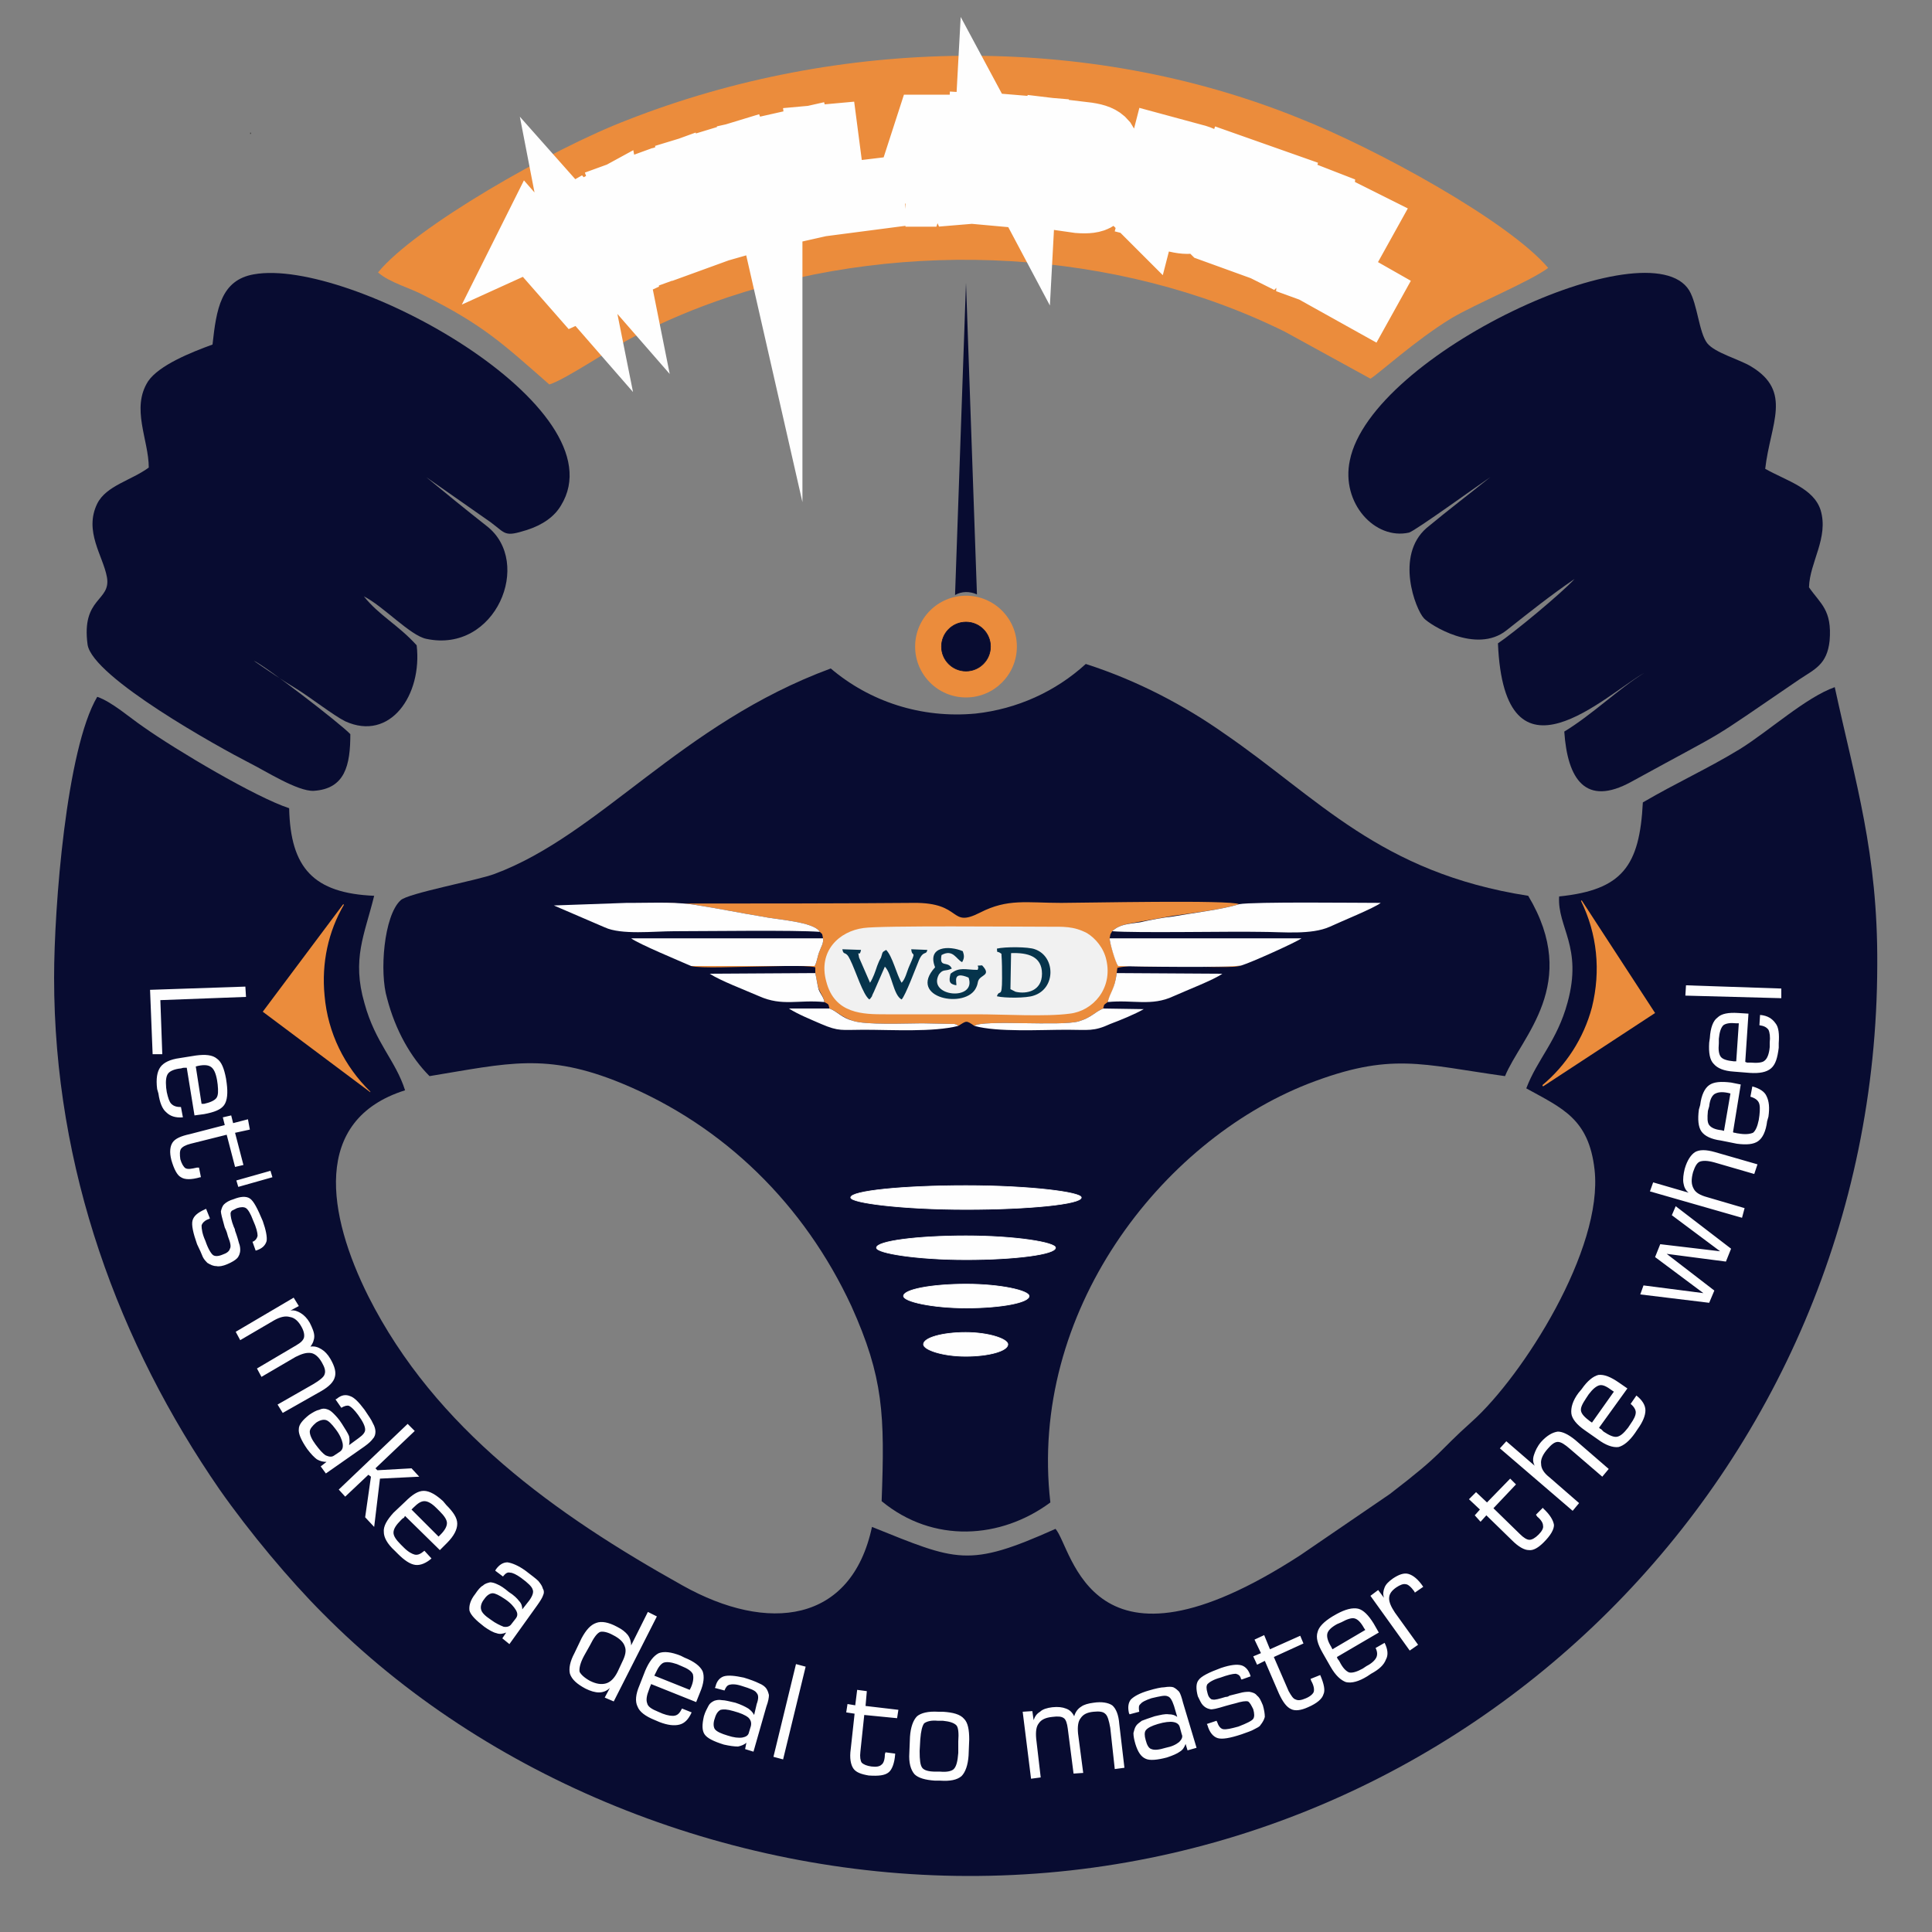 <?xml version="1.0" encoding="UTF-8"?>
<!-- Creator: CorelDRAW -->
<svg xmlns="http://www.w3.org/2000/svg" xmlns:xlink="http://www.w3.org/1999/xlink" xmlns:xodm="http://www.corel.com/coreldraw/odm/2003" xml:space="preserve" width="30px" height="30px" version="1.1" style="shape-rendering:geometricPrecision; text-rendering:geometricPrecision; image-rendering:optimizeQuality; fill-rule:evenodd; clip-rule:evenodd" viewBox="0 0 30 30">
 <rect x="0" y="0" width="30" height="30" fill="#808080" stroke="none"/>
 <defs>
  <style type="text/css">
   <![CDATA[
    .str2 {stroke:#FEFEFE;stroke-width:0.01;stroke-miterlimit:22.926}
    .str0 {stroke:#2B2A29;stroke-width:0.01;stroke-miterlimit:22.926}
    .str3 {stroke:#080C31;stroke-width:0.01;stroke-miterlimit:22.926}
    .str1 {stroke:#FEFEFE;stroke-miterlimit:22.926}
    .fil0 {fill:none}
    .fil5 {fill:none;fill-rule:nonzero}
    .fil6 {fill:#FEFEFE}
    .fil8 {fill:#06344C}
    .fil1 {fill:#080C31}
    .fil2 {fill:#080C31}
    .fil3 {fill:#EB8C3C}
    .fil7 {fill:#F1F1F1}
    .fil4 {fill:#FEFEFE;fill-rule:nonzero}
   ]]>
  </style>
 </defs>
 <g id="Layer_x0020_1">
  <g id="_2855898018944">
   <rect class="fil0" width="30" height="30"></rect>
   <path class="fil0 str0" d="M3.92 5.79l0 -0.04m-0.03 -3.67l0 -0.02"></path>
   <path class="fil1" d="M25.51 12.46c-0.05,0.99 -0.32,1.36 -1.3,1.46 -0.03,0.48 0.37,0.78 0.13,1.65 -0.16,0.59 -0.47,0.88 -0.64,1.33 0.56,0.31 0.97,0.47 1.06,1.26 0.14,1.24 -1.12,3.21 -1.9,3.91 -0.57,0.51 -0.42,0.47 -1.28,1.13l-1.39 0.95c-3.27,2.12 -3.53,-0.1 -3.8,-0.41 -1.36,0.61 -1.53,0.5 -2.85,-0.03 -0.32,1.5 -1.62,1.65 -2.94,0.91 -1.97,-1.1 -3.84,-2.43 -4.88,-4.49 -0.63,-1.26 -0.89,-2.74 0.57,-3.2 -0.15,-0.47 -0.46,-0.73 -0.63,-1.35 -0.2,-0.69 0,-1.06 0.15,-1.67 -0.94,-0.04 -1.3,-0.43 -1.32,-1.36 -0.52,-0.17 -1.75,-0.9 -2.26,-1.26 -0.22,-0.15 -0.49,-0.39 -0.72,-0.47 -0.48,0.81 -0.67,3.27 -0.67,4.36 0,2.98 1.01,5.69 2.57,7.95 0.47,0.67 1.09,1.41 1.6,1.92 2.54,2.57 6.28,4.07 10,4.08 7.75,0.03 14.13,-6.28 14.14,-14.15 0.01,-1.74 -0.34,-2.83 -0.66,-4.31 -0.45,0.16 -1.02,0.68 -1.47,0.96 -0.49,0.3 -0.98,0.52 -1.51,0.83z"></path>
   <path class="fil2" d="M6.67 16.71c1.22,-0.2 1.81,-0.37 2.98,0.11 1.6,0.66 2.84,1.89 3.57,3.46 0.5,1.11 0.52,1.69 0.47,3.03 0.8,0.66 1.85,0.59 2.62,0.02 -0.34,-2.95 1.71,-5.6 4,-6.5 1.29,-0.5 1.76,-0.3 3.06,-0.12 0.25,-0.61 1.18,-1.43 0.36,-2.8 -2.31,-0.36 -3.26,-1.52 -4.72,-2.52 -0.61,-0.43 -1.34,-0.82 -2.15,-1.08 -0.47,0.43 -1.07,0.7 -1.71,0.77 -0.85,0.08 -1.65,-0.19 -2.25,-0.7 -2.33,0.86 -3.58,2.58 -5.22,3.19 -0.26,0.1 -1.35,0.3 -1.46,0.41 -0.26,0.24 -0.33,1.12 -0.21,1.52 0.13,0.5 0.37,0.92 0.66,1.21z"></path>
   <path class="fil3" d="M5.87 4.23c0.18,0.16 0.5,0.24 0.72,0.36 0.92,0.46 1.22,0.75 1.94,1.38 0.26,-0.08 0.97,-0.57 1.33,-0.75 0.48,-0.24 0.92,-0.43 1.46,-0.61 2.75,-0.91 6.02,-0.75 8.63,0.54l1.33 0.73c0.11,-0.06 0.7,-0.6 1.26,-0.94 0.39,-0.23 1.22,-0.57 1.5,-0.78 -0.61,-0.72 -2.66,-1.85 -3.88,-2.33 -3.29,-1.33 -7.14,-1.25 -10.41,0.03 -1.18,0.45 -3.31,1.67 -3.88,2.37z"></path>
   <path class="fil1" d="M3.3 5.35c-0.33,0.12 -0.83,0.32 -1,0.57 -0.27,0.42 0.01,0.91 0.01,1.34 -0.27,0.2 -0.66,0.28 -0.8,0.56 -0.21,0.43 0.09,0.81 0.15,1.14 0.07,0.38 -0.4,0.31 -0.3,1.05 0.08,0.51 2.05,1.6 2.52,1.84 0.24,0.12 0.74,0.44 0.99,0.43 0.49,-0.03 0.57,-0.4 0.57,-0.88 -0.16,-0.17 -1.36,-1.09 -1.5,-1.14 0.23,0.16 0.44,0.3 0.67,0.44 0.21,0.13 0.57,0.41 0.75,0.5 0.7,0.32 1.2,-0.41 1.11,-1.18 -0.29,-0.32 -0.58,-0.46 -0.82,-0.76 0.3,0.15 0.72,0.61 0.97,0.66 1.08,0.23 1.66,-1.19 0.94,-1.75 -0.33,-0.26 -0.65,-0.52 -0.94,-0.76l1 0.7c0.24,0.18 0.21,0.23 0.56,0.12 0.25,-0.08 0.43,-0.21 0.53,-0.38 0.94,-1.52 -3.28,-3.86 -4.77,-3.59 -0.51,0.09 -0.58,0.54 -0.64,1.09z"></path>
   <path class="fil1" d="M23.14 7.41c-0.31,0.25 -0.64,0.5 -0.99,0.79 -0.49,0.43 -0.17,1.26 -0.04,1.4 0.09,0.1 0.81,0.56 1.28,0.19 0.38,-0.3 0.68,-0.54 1.06,-0.8 -0.2,0.22 -0.95,0.84 -1.19,1 0.1,2.35 1.68,0.79 2.27,0.46 -0.39,0.24 -0.81,0.65 -1.24,0.91 0.05,0.74 0.33,1.17 1.04,0.78 1.64,-0.9 1.07,-0.54 2.61,-1.59 0.24,-0.16 0.43,-0.23 0.47,-0.6 0.04,-0.48 -0.14,-0.57 -0.32,-0.83 0.01,-0.39 0.31,-0.77 0.18,-1.2 -0.11,-0.34 -0.52,-0.45 -0.86,-0.64 0.08,-0.7 0.43,-1.2 -0.22,-1.59 -0.18,-0.11 -0.56,-0.21 -0.68,-0.36 -0.13,-0.17 -0.15,-0.6 -0.28,-0.82 -0.62,-1.01 -4.94,0.99 -5.27,2.64 -0.14,0.66 0.39,1.24 0.92,1.12 0.1,-0.03 1.11,-0.76 1.26,-0.86z"></path>
   <path class="fil4" d="M8.25 3.69l0.11 -0.05 0.61 0.7 -0.18 -0.9 0.14 -0.08 0.61 0.7 -0.18 -0.9 0.11 -0.06 0.2 1.06 -0.13 0.06 -0.63 -0.71 0.18 0.93 -0.13 0.06 -0.71 -0.81zm1.82 0.27l-0.35 -0.98 0.11 -0.04 0.15 0.42 0.56 -0.2 -0.15 -0.42 0.11 -0.04 0.35 0.98 -0.11 0.04 -0.16 -0.45 -0.56 0.2 0.16 0.45 -0.11 0.04zm1.01 -0.37l-0.29 -0.99 0.69 -0.21 0.04 0.11 -0.59 0.17 0.09 0.32 0.57 -0.16 0.03 0.1 -0.57 0.17 0.11 0.35 0.59 -0.17 0.03 0.11 -0.7 0.2zm0.88 -0.24l-0.23 -1.01 0.71 -0.16 0.03 0.11 -0.6 0.13 0.07 0.33 0.58 -0.13 0.02 0.1 -0.58 0.13 0.08 0.37 0.6 -0.14 0.03 0.11 -0.71 0.16zm0.89 -0.19l-0.13 -1.03 0.11 -0.01 0.12 0.92 0.58 -0.07 0.01 0.1 -0.69 0.09zm1.45 -0.51l0.45 -0.02 -0.23 -0.55 -0.04 0 -0.18 0.57zm-0.24 0.37l0.34 -1.05 0.19 0 0.43 1.01 -0.12 0.01 -0.11 -0.26 -0.52 0.02 -0.09 0.27 -0.12 0zm1.1 -0.04l0.06 -1.03 0.17 0.01 0.51 0.96 0.05 -0.93 0.12 0.01 -0.06 1.03 -0.18 -0.01 -0.51 -0.95 -0.05 0.92 -0.11 -0.01zm1.1 0.07l0.13 -1.02 0.5 0.06c0.13,0.02 0.21,0.05 0.26,0.11 0.04,0.06 0.06,0.15 0.04,0.28l-0.04 0.34c-0.02,0.13 -0.06,0.21 -0.12,0.26 -0.05,0.04 -0.15,0.05 -0.28,0.04l-0.49 -0.07zm0.12 -0.08l0.37 0.04c0.1,0.02 0.17,0.01 0.2,-0.02 0.04,-0.03 0.07,-0.09 0.08,-0.19l0.04 -0.33c0.02,-0.1 0.01,-0.17 -0.02,-0.2 -0.03,-0.04 -0.09,-0.07 -0.19,-0.08l-0.37 -0.05 -0.11 0.83zm1.41 0.33l0.26 -1.01 0.48 0.13c0.13,0.03 0.21,0.08 0.25,0.14 0.03,0.07 0.04,0.16 0.01,0.28l-0.09 0.33c-0.03,0.13 -0.08,0.21 -0.14,0.25 -0.07,0.03 -0.16,0.03 -0.29,0l-0.48 -0.12zm0.13 -0.07l0.36 0.09c0.1,0.02 0.17,0.02 0.21,0 0.04,-0.02 0.07,-0.08 0.09,-0.18l0.09 -0.32c0.02,-0.1 0.02,-0.17 0,-0.21 -0.03,-0.04 -0.09,-0.07 -0.18,-0.1l-0.36 -0.09 -0.21 0.81zm0.9 0.34l0.35 -0.97 0.68 0.24 -0.03 0.1 -0.58 -0.2 -0.11 0.32 0.56 0.2 -0.04 0.1 -0.56 -0.2 -0.13 0.35 0.58 0.2 -0.03 0.11 -0.69 -0.25zm1.14 0.03l0.41 0.18 0.03 -0.59 -0.03 -0.01 -0.41 0.42zm-0.38 0.24l0.76 -0.79 0.18 0.07 -0.07 1.1 -0.11 -0.04 0.02 -0.29 -0.48 -0.21 -0.2 0.21 -0.1 -0.05zm0.99 0.46l0.5 -0.9 0.1 0.05 -0.45 0.81 0.51 0.29 -0.05 0.09 -0.61 -0.34z"></path>
   <path id="_1" class="fil5 str1" d="M8.25 3.69l0.11 -0.05 0.61 0.7 -0.18 -0.9 0.14 -0.08 0.61 0.7 -0.18 -0.9 0.11 -0.06 0.2 1.06 -0.13 0.06 -0.63 -0.71 0.18 0.93 -0.13 0.06 -0.71 -0.81zm1.82 0.27l-0.35 -0.98 0.11 -0.04 0.15 0.42 0.56 -0.2 -0.15 -0.42 0.11 -0.04 0.35 0.98 -0.11 0.04 -0.16 -0.45 -0.56 0.2 0.16 0.45 -0.11 0.04zm1.01 -0.37l-0.29 -0.99 0.69 -0.21 0.04 0.11 -0.59 0.17 0.09 0.32 0.57 -0.16 0.03 0.1 -0.57 0.17 0.11 0.35 0.59 -0.17 0.03 0.11 -0.7 0.2zm0.88 -0.24l-0.23 -1.01 0.71 -0.16 0.03 0.11 -0.6 0.13 0.07 0.33 0.58 -0.13 0.02 0.1 -0.58 0.13 0.08 0.37 0.6 -0.14 0.03 0.11 -0.71 0.16zm0.89 -0.19l-0.13 -1.03 0.11 -0.01 0.12 0.92 0.58 -0.07 0.01 0.1 -0.69 0.09zm1.45 -0.51l0.45 -0.02 -0.23 -0.55 -0.04 0 -0.18 0.57zm-0.24 0.37l0.34 -1.05 0.19 0 0.43 1.01 -0.12 0.01 -0.11 -0.26 -0.52 0.02 -0.09 0.27 -0.12 0zm1.1 -0.04l0.06 -1.03 0.17 0.01 0.51 0.96 0.05 -0.93 0.12 0.01 -0.06 1.03 -0.18 -0.01 -0.51 -0.95 -0.05 0.92 -0.11 -0.01zm1.1 0.07l0.13 -1.02 0.5 0.06c0.13,0.02 0.21,0.05 0.26,0.11 0.04,0.06 0.06,0.15 0.04,0.28l-0.04 0.34c-0.02,0.13 -0.06,0.21 -0.12,0.26 -0.05,0.04 -0.15,0.05 -0.28,0.04l-0.49 -0.07zm0.12 -0.08l0.37 0.04c0.1,0.02 0.17,0.01 0.2,-0.02 0.04,-0.03 0.07,-0.09 0.08,-0.19l0.04 -0.33c0.02,-0.1 0.01,-0.17 -0.02,-0.2 -0.03,-0.04 -0.09,-0.07 -0.19,-0.08l-0.37 -0.05 -0.11 0.83zm1.41 0.33l0.26 -1.01 0.48 0.13c0.13,0.03 0.21,0.08 0.25,0.14 0.03,0.07 0.04,0.16 0.01,0.28l-0.09 0.33c-0.03,0.13 -0.08,0.21 -0.14,0.25 -0.07,0.03 -0.16,0.03 -0.29,0l-0.48 -0.12zm0.13 -0.07l0.36 0.09c0.1,0.02 0.17,0.02 0.21,0 0.04,-0.02 0.07,-0.08 0.09,-0.18l0.09 -0.32c0.02,-0.1 0.02,-0.17 0,-0.21 -0.03,-0.04 -0.09,-0.07 -0.18,-0.1l-0.36 -0.09 -0.21 0.81zm0.9 0.34l0.35 -0.97 0.68 0.24 -0.03 0.1 -0.58 -0.2 -0.11 0.32 0.56 0.2 -0.04 0.1 -0.56 -0.2 -0.13 0.35 0.58 0.2 -0.03 0.11 -0.69 -0.25zm1.14 0.03l0.41 0.18 0.03 -0.59 -0.03 -0.01 -0.41 0.42zm-0.38 0.24l0.76 -0.79 0.18 0.07 -0.07 1.1 -0.11 -0.04 0.02 -0.29 -0.48 -0.21 -0.2 0.21 -0.1 -0.05zm0.99 0.46l0.5 -0.9 0.1 0.05 -0.45 0.81 0.51 0.29 -0.05 0.09 -0.61 -0.34z"></path>
   <path class="fil3" d="M5.75 16.95l0 0.01 -1.67 -1.25 1.25 -1.67 0.01 0.01c-0.24,0.41 -0.35,0.9 -0.3,1.41 0.05,0.58 0.31,1.1 0.71,1.49z"></path>
   <path class="fil3" d="M24.55 13.99l0.01 -0.01 1.14 1.75 -1.74 1.14 -0.01 -0.02c0.36,-0.3 0.64,-0.72 0.77,-1.21 0.14,-0.57 0.08,-1.14 -0.17,-1.65z"></path>
   <rect class="fil6 str2" x="13.21" y="18.41" width="3.58" height="0.37" rx="2.08" ry="0.9"></rect>
   <rect class="fil6 str2" x="13.61" y="19.19" width="2.78" height="0.37" rx="1.61" ry="0.9"></rect>
   <rect class="fil6 str2" x="14.03" y="19.94" width="1.95" height="0.37" rx="1.13" ry="0.9"></rect>
   <rect class="fil6 str2" x="14.34" y="20.69" width="1.31" height="0.37" rx="0.76" ry="0.9"></rect>
   <path class="fil4" d="M2.33 15.37l1.48 -0.05 0.01 0.16 -1.33 0.05 0.03 0.84 -0.15 0 -0.04 -1zm0.71 1.19l0.09 0.58 0.04 0c0.09,-0.02 0.16,-0.05 0.19,-0.09 0.03,-0.04 0.03,-0.11 0.02,-0.21l-0.01 -0.07c-0.02,-0.11 -0.05,-0.17 -0.09,-0.2 -0.04,-0.03 -0.1,-0.04 -0.2,-0.02l-0.04 0.01zm-0.6 0.35c-0.02,-0.16 0,-0.27 0.05,-0.34 0.05,-0.07 0.15,-0.12 0.3,-0.14l0.25 -0.04c0.15,-0.02 0.26,-0.01 0.33,0.05 0.07,0.05 0.11,0.15 0.14,0.31l0.01 0.07c0.02,0.15 0.01,0.27 -0.04,0.34 -0.05,0.07 -0.15,0.11 -0.31,0.14l-0.15 0.02 -0.12 -0.74c-0.01,0 -0.02,0 -0.03,0 -0.02,0 -0.03,0 -0.06,0.01 -0.1,0.01 -0.17,0.04 -0.2,0.08 -0.03,0.04 -0.04,0.11 -0.03,0.22l0.01 0.07c0.02,0.09 0.04,0.15 0.07,0.18 0.04,0.04 0.09,0.05 0.15,0.05l0.03 0.16c-0.12,0.01 -0.2,-0.02 -0.26,-0.08 -0.06,-0.05 -0.1,-0.15 -0.12,-0.29l-0.02 -0.07zm1.02 0.44l0.13 -0.03 0.03 0.12 0.23 -0.06 0.03 0.16 -0.23 0.05 0.13 0.5 -0.13 0.03 -0.13 -0.5 -0.56 0.14c-0.08,0.02 -0.13,0.05 -0.15,0.08 -0.02,0.03 -0.02,0.09 -0.01,0.16 0.02,0.07 0.05,0.12 0.08,0.14 0.04,0.02 0.09,0.01 0.18,-0.01l0.03 0 0.03 0.15 -0.01 0c-0.14,0.04 -0.24,0.04 -0.3,0 -0.06,-0.03 -0.11,-0.13 -0.15,-0.27 -0.03,-0.12 -0.02,-0.21 0.02,-0.27 0.04,-0.06 0.13,-0.1 0.27,-0.13l0.54 -0.14 -0.03 -0.12zm0.77 0.93l-0.53 0.15 -0.03 -0.1 0.53 -0.15 0.03 0.1zm-1.03 0.49l0.06 0.15 -0.02 0.01c-0.06,0.02 -0.1,0.06 -0.11,0.1 0,0.05 0.01,0.13 0.06,0.24 0.04,0.12 0.09,0.2 0.12,0.22 0.03,0.02 0.08,0.02 0.15,-0.01 0.06,-0.02 0.1,-0.05 0.11,-0.09 0.02,-0.03 0.01,-0.09 -0.03,-0.19 -0.01,-0.04 -0.02,-0.08 -0.05,-0.14 -0.04,-0.14 -0.06,-0.22 -0.06,-0.25 0.01,-0.04 0.02,-0.08 0.05,-0.11 0.03,-0.03 0.08,-0.06 0.15,-0.08 0.1,-0.04 0.19,-0.05 0.25,-0.01 0.06,0.04 0.12,0.16 0.2,0.35 0.05,0.14 0.07,0.25 0.06,0.31 -0.02,0.07 -0.07,0.12 -0.17,0.15l-0.05 -0.14 0.01 0c0.04,-0.02 0.06,-0.05 0.07,-0.09 0,-0.05 -0.02,-0.13 -0.07,-0.24 -0.04,-0.11 -0.08,-0.17 -0.11,-0.19 -0.03,-0.02 -0.08,-0.02 -0.14,0 -0.04,0.02 -0.06,0.03 -0.08,0.04 -0.01,0.01 -0.02,0.03 -0.02,0.04 0,0.04 0.01,0.11 0.05,0.21 0.01,0.02 0.02,0.04 0.02,0.06 0.03,0.08 0.05,0.15 0.06,0.19 0.02,0.05 0.02,0.09 0.02,0.11 0,0.05 -0.02,0.1 -0.05,0.13 -0.03,0.03 -0.08,0.06 -0.15,0.09 -0.07,0.03 -0.13,0.04 -0.17,0.03 -0.05,0 -0.09,-0.02 -0.14,-0.05 -0.02,-0.02 -0.05,-0.05 -0.07,-0.09 -0.02,-0.05 -0.05,-0.12 -0.09,-0.2 -0.06,-0.17 -0.09,-0.3 -0.07,-0.37 0.02,-0.07 0.08,-0.12 0.19,-0.17l0.02 -0.01zm0.46 1.91l0.9 -0.53 0.08 0.13 -0.13 0.07c0.06,-0.01 0.11,0.01 0.16,0.04 0.05,0.03 0.1,0.08 0.14,0.15 0.04,0.08 0.07,0.15 0.07,0.21 0,0.05 -0.02,0.11 -0.06,0.16 0.07,-0.01 0.12,0.01 0.17,0.04 0.05,0.03 0.1,0.08 0.14,0.15 0.07,0.12 0.09,0.21 0.07,0.28 -0.02,0.08 -0.09,0.15 -0.21,0.22l-0.6 0.34 -0.08 -0.13 0.56 -0.32c0.1,-0.06 0.16,-0.11 0.17,-0.15 0.02,-0.05 0,-0.11 -0.04,-0.18 -0.05,-0.09 -0.11,-0.14 -0.17,-0.15 -0.07,-0.01 -0.14,0.01 -0.24,0.06l-0.53 0.31 -0.07 -0.13 0.61 -0.36c0.07,-0.04 0.11,-0.08 0.12,-0.12 0.01,-0.04 0,-0.1 -0.04,-0.17 -0.05,-0.09 -0.11,-0.14 -0.18,-0.15 -0.07,-0.02 -0.15,0 -0.24,0.05l-0.53 0.31 -0.07 -0.13zm1.53 1.92l0.09 -0.06c0.04,-0.03 0.05,-0.07 0.04,-0.13 -0.01,-0.05 -0.04,-0.13 -0.11,-0.22 -0.06,-0.08 -0.11,-0.13 -0.15,-0.14 -0.04,-0.01 -0.09,0 -0.15,0.04 -0.06,0.05 -0.1,0.1 -0.1,0.14 0,0.05 0.03,0.12 0.09,0.2 0.06,0.08 0.11,0.14 0.16,0.17 0.05,0.02 0.09,0.03 0.13,0zm-0.12 0.1c-0.05,0 -0.1,-0.01 -0.15,-0.04 -0.04,-0.03 -0.09,-0.08 -0.15,-0.16 -0.09,-0.13 -0.14,-0.24 -0.13,-0.31 0,-0.07 0.06,-0.14 0.16,-0.22 0.06,-0.04 0.11,-0.07 0.16,-0.08 0.04,-0.02 0.08,-0.02 0.11,-0.01 0.04,0.01 0.07,0.03 0.11,0.07 0.03,0.03 0.08,0.08 0.13,0.16 0.05,0.08 0.09,0.14 0.11,0.19 0.01,0.05 0.01,0.1 0,0.14l0.15 -0.11c0.07,-0.05 0.1,-0.09 0.1,-0.13 0,-0.05 -0.03,-0.12 -0.11,-0.23 -0.06,-0.08 -0.1,-0.12 -0.14,-0.14 -0.03,-0.01 -0.07,0 -0.12,0.03l-0.09 -0.13 0.02 -0.01c0.07,-0.06 0.14,-0.07 0.21,-0.04 0.06,0.02 0.13,0.09 0.22,0.21 0.06,0.09 0.11,0.16 0.13,0.21 0.03,0.05 0.04,0.1 0.04,0.13 0,0.04 -0.01,0.08 -0.04,0.11 -0.02,0.03 -0.06,0.07 -0.13,0.12l-0.6 0.42 -0.08 -0.11 0.09 -0.07zm0.19 0.43l1.07 -1.02 0.11 0.11 -0.61 0.58 0.03 0.03 0.53 -0.03 0.12 0.13 -0.61 0.03 -0.09 0.75 -0.14 -0.15 0.09 -0.63 -0.04 -0.03 -0.36 0.34 -0.1 -0.11zm1.13 0.31l0.42 0.42 0.03 -0.03c0.07,-0.07 0.1,-0.13 0.1,-0.18 0,-0.05 -0.04,-0.11 -0.11,-0.18l-0.05 -0.05c-0.08,-0.08 -0.14,-0.11 -0.19,-0.11 -0.05,0 -0.1,0.03 -0.17,0.1l-0.03 0.03zm-0.26 0.64c-0.12,-0.11 -0.17,-0.21 -0.17,-0.29 -0.01,-0.09 0.05,-0.19 0.15,-0.3l0.18 -0.17c0.11,-0.11 0.2,-0.17 0.29,-0.17 0.09,0 0.19,0.06 0.3,0.16l0.05 0.06c0.11,0.11 0.17,0.2 0.17,0.29 0,0.09 -0.05,0.19 -0.16,0.3l-0.11 0.11 -0.54 -0.53c-0.01,0.01 -0.01,0.02 -0.02,0.03 -0.01,0 -0.03,0.02 -0.04,0.03 -0.08,0.08 -0.12,0.14 -0.12,0.2 0,0.05 0.04,0.11 0.11,0.18l0.05 0.05c0.07,0.07 0.13,0.1 0.17,0.11 0.05,0.01 0.09,-0.01 0.15,-0.06l0.11 0.12c-0.08,0.07 -0.17,0.11 -0.25,0.1 -0.08,-0.01 -0.17,-0.07 -0.27,-0.17l-0.05 -0.05zm1.81 1.14l0.07 -0.09c0.03,-0.04 0.03,-0.08 0,-0.13 -0.03,-0.05 -0.08,-0.11 -0.17,-0.17 -0.09,-0.06 -0.15,-0.09 -0.19,-0.09 -0.04,0 -0.09,0.03 -0.13,0.09 -0.05,0.06 -0.06,0.12 -0.05,0.16 0.01,0.05 0.06,0.1 0.15,0.16 0.08,0.06 0.15,0.09 0.2,0.11 0.06,0.01 0.1,-0.01 0.12,-0.04zm-0.08 0.13c-0.05,0.02 -0.1,0.03 -0.15,0.01 -0.05,-0.01 -0.12,-0.05 -0.19,-0.1 -0.13,-0.1 -0.21,-0.18 -0.23,-0.25 -0.01,-0.07 0.01,-0.16 0.09,-0.26 0.04,-0.06 0.08,-0.11 0.12,-0.13 0.03,-0.03 0.07,-0.04 0.11,-0.05 0.03,0 0.07,0.01 0.11,0.03 0.05,0.02 0.11,0.06 0.18,0.12 0.08,0.05 0.13,0.1 0.16,0.14 0.04,0.04 0.05,0.09 0.05,0.13l0.11 -0.14c0.05,-0.07 0.07,-0.13 0.05,-0.17 -0.01,-0.04 -0.07,-0.1 -0.18,-0.18 -0.07,-0.05 -0.13,-0.08 -0.17,-0.08 -0.04,-0.01 -0.07,0.01 -0.11,0.06l-0.12 -0.09 0.01 -0.02c0.05,-0.07 0.11,-0.11 0.18,-0.11 0.07,0.01 0.17,0.05 0.28,0.13 0.09,0.07 0.16,0.12 0.2,0.16 0.04,0.05 0.06,0.08 0.07,0.12 0.02,0.03 0.02,0.07 0,0.11 -0.01,0.03 -0.04,0.08 -0.09,0.15l-0.43 0.6 -0.11 -0.09 0.06 -0.09zm1.73 0.61l0.07 -0.15c0.05,-0.1 0.07,-0.18 0.04,-0.25 -0.02,-0.06 -0.08,-0.12 -0.18,-0.17 -0.09,-0.05 -0.16,-0.06 -0.2,-0.05 -0.05,0.02 -0.1,0.09 -0.16,0.21l-0.09 0.16c-0.06,0.11 -0.08,0.2 -0.07,0.25 0.02,0.04 0.07,0.09 0.16,0.14 0.1,0.05 0.18,0.06 0.25,0.04 0.07,-0.02 0.13,-0.08 0.18,-0.18zm-0.12 0.25c-0.05,0.05 -0.11,0.07 -0.17,0.07 -0.06,0 -0.13,-0.02 -0.21,-0.06 -0.13,-0.07 -0.21,-0.14 -0.24,-0.23 -0.02,-0.08 0,-0.19 0.07,-0.32l0.11 -0.23c0.07,-0.13 0.14,-0.21 0.23,-0.24 0.08,-0.03 0.19,-0.01 0.32,0.06 0.08,0.04 0.13,0.08 0.17,0.13 0.03,0.04 0.05,0.1 0.05,0.16l0.26 -0.52 0.14 0.07 -0.67 1.32 -0.14 -0.06 0.08 -0.15zm0.69 -0.19l0.55 0.22 0.02 -0.04c0.04,-0.09 0.04,-0.16 0.03,-0.2 -0.02,-0.05 -0.08,-0.09 -0.18,-0.13l-0.07 -0.03c-0.09,-0.03 -0.16,-0.04 -0.21,-0.02 -0.04,0.02 -0.08,0.07 -0.12,0.16l-0.02 0.04zm0.01 0.69c-0.15,-0.06 -0.24,-0.13 -0.27,-0.21 -0.04,-0.08 -0.03,-0.19 0.03,-0.33l0.09 -0.23c0.06,-0.14 0.13,-0.23 0.21,-0.27 0.08,-0.03 0.19,-0.02 0.34,0.04l0.06 0.03c0.15,0.06 0.24,0.13 0.28,0.21 0.03,0.08 0.02,0.19 -0.04,0.33l-0.06 0.15 -0.7 -0.28c0,0.01 -0.01,0.02 -0.01,0.03 -0.01,0.01 -0.01,0.03 -0.02,0.05 -0.04,0.1 -0.05,0.17 -0.03,0.22 0.01,0.05 0.07,0.09 0.17,0.13l0.07 0.03c0.08,0.03 0.15,0.04 0.19,0.03 0.05,-0.01 0.08,-0.05 0.11,-0.11l0.15 0.06c-0.05,0.11 -0.11,0.17 -0.19,0.19 -0.08,0.02 -0.18,0.01 -0.31,-0.04l-0.07 -0.03zm1.46 0.19l0.03 -0.1c0.01,-0.05 0,-0.09 -0.04,-0.13 -0.05,-0.04 -0.12,-0.07 -0.23,-0.1 -0.1,-0.03 -0.16,-0.03 -0.2,-0.02 -0.04,0.02 -0.07,0.06 -0.09,0.13 -0.03,0.08 -0.02,0.14 0,0.17 0.03,0.04 0.1,0.07 0.2,0.1 0.09,0.03 0.17,0.04 0.23,0.03 0.05,-0.01 0.09,-0.03 0.1,-0.08zm-0.04 0.16c-0.03,0.03 -0.08,0.05 -0.13,0.06 -0.06,0 -0.13,-0.01 -0.22,-0.03 -0.16,-0.05 -0.26,-0.1 -0.3,-0.16 -0.04,-0.06 -0.04,-0.15 -0.01,-0.28 0.02,-0.07 0.05,-0.12 0.07,-0.16 0.02,-0.04 0.05,-0.06 0.09,-0.08 0.03,-0.01 0.07,-0.02 0.12,-0.01 0.05,0 0.12,0.02 0.21,0.04 0.09,0.03 0.15,0.06 0.2,0.09 0.04,0.03 0.07,0.06 0.09,0.1l0.04 -0.17c0.03,-0.08 0.03,-0.14 0,-0.17 -0.02,-0.04 -0.1,-0.07 -0.23,-0.11 -0.09,-0.03 -0.15,-0.03 -0.19,-0.02 -0.04,0.01 -0.06,0.04 -0.08,0.09l-0.15 -0.04 0.01 -0.02c0.02,-0.09 0.07,-0.14 0.13,-0.16 0.07,-0.02 0.17,-0.01 0.31,0.02 0.1,0.03 0.18,0.06 0.24,0.09 0.05,0.02 0.09,0.05 0.11,0.08 0.02,0.03 0.03,0.06 0.04,0.1 0,0.04 -0.01,0.1 -0.04,0.18l-0.2 0.7 -0.13 -0.04 0.02 -0.1zm0.42 0.22l0.35 -1.44 0.15 0.04 -0.35 1.44 -0.15 -0.04zm1.13 -0.69l0.02 -0.13 0.12 0.02 0.03 -0.24 0.15 0.02 -0.02 0.23 0.51 0.06 -0.02 0.13 -0.51 -0.05 -0.06 0.57c-0.01,0.08 0,0.14 0.02,0.17 0.03,0.03 0.08,0.05 0.15,0.06 0.08,0.01 0.13,0 0.16,-0.03 0.03,-0.02 0.05,-0.08 0.05,-0.16l0.01 -0.03 0.15 0.02 0 0.01c-0.01,0.14 -0.05,0.24 -0.1,0.28 -0.06,0.05 -0.16,0.06 -0.31,0.05 -0.12,-0.02 -0.2,-0.05 -0.24,-0.11 -0.04,-0.06 -0.06,-0.16 -0.04,-0.3l0.06 -0.55 -0.13 -0.02zm1.74 0.63l0 -0.18c0.01,-0.13 0,-0.22 -0.03,-0.25 -0.04,-0.04 -0.11,-0.06 -0.21,-0.07l-0.08 0c-0.1,-0.01 -0.17,0.01 -0.21,0.04 -0.03,0.04 -0.05,0.12 -0.06,0.25l-0.01 0.18c0,0.14 0.01,0.22 0.04,0.26 0.03,0.04 0.1,0.06 0.21,0.06l0.07 0c0.11,0.01 0.18,-0.01 0.21,-0.04 0.04,-0.04 0.06,-0.12 0.07,-0.25zm-0.36 0.43c-0.15,-0.01 -0.26,-0.04 -0.32,-0.1 -0.06,-0.07 -0.09,-0.18 -0.08,-0.33l0.01 -0.25c0.01,-0.15 0.05,-0.26 0.11,-0.32 0.06,-0.05 0.17,-0.08 0.33,-0.07l0.07 0c0.16,0.01 0.27,0.04 0.33,0.11 0.06,0.06 0.08,0.17 0.08,0.32l-0.01 0.25c-0.01,0.15 -0.05,0.26 -0.11,0.32 -0.07,0.06 -0.18,0.08 -0.33,0.07l-0.08 0zm1.49 -0.03l-0.13 -1.04 0.15 -0.01 0.02 0.14c0.02,-0.06 0.05,-0.1 0.1,-0.13 0.04,-0.04 0.11,-0.06 0.19,-0.07 0.09,-0.01 0.16,0 0.21,0.02 0.06,0.02 0.1,0.06 0.13,0.12 0.02,-0.07 0.06,-0.12 0.11,-0.15 0.04,-0.03 0.11,-0.05 0.19,-0.06 0.13,-0.02 0.23,0 0.29,0.04 0.06,0.05 0.1,0.15 0.11,0.29l0.08 0.68 -0.15 0.02 -0.07 -0.64c-0.02,-0.11 -0.04,-0.19 -0.08,-0.22 -0.03,-0.03 -0.09,-0.04 -0.18,-0.03 -0.1,0.01 -0.16,0.04 -0.2,0.1 -0.04,0.05 -0.05,0.13 -0.04,0.24l0.08 0.61 -0.15 0.01 -0.09 -0.7c-0.01,-0.08 -0.03,-0.14 -0.06,-0.16 -0.04,-0.03 -0.1,-0.03 -0.18,-0.02 -0.1,0.01 -0.17,0.04 -0.21,0.1 -0.04,0.05 -0.05,0.13 -0.04,0.24l0.07 0.6 -0.15 0.02zm2.34 -0.69l-0.03 -0.11c-0.01,-0.04 -0.04,-0.07 -0.1,-0.08 -0.05,-0.01 -0.14,0 -0.24,0.03 -0.1,0.03 -0.16,0.06 -0.19,0.1 -0.02,0.03 -0.02,0.08 0,0.15 0.02,0.08 0.05,0.13 0.09,0.14 0.05,0.02 0.12,0.01 0.22,-0.02 0.1,-0.02 0.16,-0.05 0.21,-0.09 0.04,-0.04 0.06,-0.08 0.04,-0.12zm0.06 0.15c-0.02,0.05 -0.04,0.09 -0.09,0.12 -0.04,0.03 -0.11,0.06 -0.2,0.09 -0.15,0.04 -0.27,0.05 -0.33,0.02 -0.07,-0.03 -0.12,-0.1 -0.16,-0.23 -0.02,-0.07 -0.03,-0.12 -0.03,-0.17 0.01,-0.04 0.02,-0.08 0.04,-0.11 0.02,-0.03 0.05,-0.05 0.09,-0.08 0.05,-0.02 0.11,-0.04 0.2,-0.07 0.09,-0.02 0.16,-0.04 0.22,-0.03 0.05,0 0.09,0.01 0.13,0.04l-0.05 -0.17c-0.03,-0.09 -0.06,-0.14 -0.1,-0.15 -0.04,-0.02 -0.12,0 -0.25,0.03 -0.09,0.03 -0.15,0.06 -0.17,0.09 -0.03,0.02 -0.03,0.06 -0.02,0.12l-0.15 0.04 -0.01 -0.02c-0.02,-0.09 -0.01,-0.16 0.03,-0.21 0.05,-0.05 0.14,-0.1 0.28,-0.14 0.1,-0.03 0.19,-0.05 0.24,-0.05 0.06,-0.01 0.11,-0.01 0.14,0 0.04,0.02 0.06,0.04 0.09,0.07 0.02,0.03 0.04,0.09 0.06,0.17l0.21 0.7 -0.14 0.04 -0.03 -0.1zm0.33 -0.31l0.15 -0.05 0.01 0.02c0.02,0.06 0.05,0.1 0.09,0.11 0.05,0.01 0.13,-0.01 0.24,-0.04 0.13,-0.05 0.21,-0.09 0.23,-0.12 0.02,-0.03 0.02,-0.08 0,-0.15 -0.03,-0.06 -0.05,-0.1 -0.08,-0.12 -0.04,-0.01 -0.1,0 -0.2,0.03 -0.04,0.01 -0.08,0.02 -0.15,0.04 -0.13,0.04 -0.21,0.06 -0.24,0.05 -0.05,-0.01 -0.08,-0.03 -0.11,-0.06 -0.03,-0.03 -0.05,-0.08 -0.08,-0.14 -0.03,-0.11 -0.03,-0.2 0.01,-0.25 0.04,-0.06 0.16,-0.12 0.35,-0.19 0.15,-0.05 0.25,-0.06 0.32,-0.04 0.06,0.02 0.11,0.07 0.14,0.17l-0.14 0.05 -0.01 -0.01c-0.01,-0.05 -0.04,-0.07 -0.08,-0.08 -0.05,0 -0.13,0.02 -0.24,0.06 -0.11,0.03 -0.17,0.07 -0.2,0.1 -0.02,0.03 -0.02,0.07 0,0.14 0.01,0.04 0.02,0.06 0.04,0.08 0.01,0.01 0.02,0.02 0.04,0.02 0.03,0.01 0.1,-0.01 0.2,-0.04 0.03,0 0.05,-0.01 0.06,-0.02 0.09,-0.02 0.15,-0.04 0.2,-0.05 0.05,-0.01 0.09,-0.01 0.11,-0.01 0.05,0.01 0.09,0.02 0.12,0.06 0.04,0.03 0.06,0.08 0.09,0.15 0.02,0.07 0.03,0.13 0.03,0.18 -0.01,0.04 -0.03,0.08 -0.07,0.13 -0.01,0.02 -0.05,0.04 -0.09,0.06 -0.05,0.03 -0.12,0.05 -0.2,0.08 -0.18,0.06 -0.3,0.08 -0.37,0.06 -0.07,-0.02 -0.13,-0.09 -0.16,-0.2l-0.01 -0.02zm0.78 -0.92l-0.06 -0.13 0.12 -0.05 -0.1 -0.21 0.15 -0.07 0.09 0.22 0.47 -0.21 0.05 0.12 -0.46 0.21 0.23 0.53c0.04,0.07 0.07,0.12 0.11,0.13 0.04,0.02 0.09,0.01 0.16,-0.02 0.07,-0.03 0.11,-0.07 0.12,-0.1 0.01,-0.04 0,-0.1 -0.04,-0.17l-0.01 -0.03 0.15 -0.06 0 0c0.06,0.14 0.08,0.24 0.05,0.3 -0.02,0.07 -0.1,0.14 -0.24,0.2 -0.11,0.05 -0.2,0.06 -0.26,0.03 -0.07,-0.03 -0.13,-0.11 -0.19,-0.24l-0.22 -0.51 -0.12 0.06zm1.17 -0.24l0.51 -0.3 -0.02 -0.03c-0.05,-0.09 -0.1,-0.14 -0.15,-0.15 -0.04,-0.01 -0.11,0.01 -0.2,0.06l-0.07 0.03c-0.09,0.05 -0.14,0.1 -0.15,0.15 -0.01,0.05 0.01,0.12 0.06,0.2l0.02 0.04zm0.54 0.42c-0.13,0.08 -0.24,0.11 -0.33,0.09 -0.08,-0.03 -0.16,-0.1 -0.24,-0.24l-0.12 -0.21c-0.08,-0.14 -0.11,-0.24 -0.08,-0.33 0.02,-0.08 0.1,-0.16 0.23,-0.24l0.07 -0.04c0.13,-0.07 0.24,-0.1 0.33,-0.08 0.08,0.02 0.16,0.1 0.24,0.23l0.08 0.14 -0.65 0.38c0,0.01 0.01,0.02 0.01,0.03 0.01,0.01 0.02,0.02 0.03,0.04 0.05,0.1 0.1,0.15 0.15,0.17 0.05,0.01 0.12,-0.01 0.21,-0.06l0.06 -0.04c0.08,-0.04 0.13,-0.09 0.15,-0.13 0.02,-0.04 0.02,-0.09 -0.01,-0.15l0.14 -0.08c0.05,0.1 0.06,0.19 0.02,0.26 -0.03,0.08 -0.1,0.15 -0.23,0.22l-0.06 0.04zm0.66 -0.4l-0.61 -0.85 0.12 -0.09 0.09 0.12c-0.02,-0.06 -0.01,-0.11 0.01,-0.16 0.02,-0.05 0.06,-0.09 0.13,-0.14 0.09,-0.06 0.17,-0.09 0.24,-0.07 0.07,0.02 0.15,0.08 0.23,0.2l0 0 -0.13 0.09 -0.01 -0.02c-0.05,-0.07 -0.1,-0.11 -0.13,-0.11 -0.04,-0.01 -0.09,0.01 -0.15,0.05 -0.07,0.05 -0.11,0.1 -0.11,0.17 0,0.06 0.03,0.13 0.09,0.22l0.36 0.5 -0.13 0.09zm1.1 -2l-0.09 -0.1 0.08 -0.09 -0.17 -0.16 0.11 -0.11 0.17 0.16 0.36 -0.37 0.09 0.09 -0.35 0.37 0.41 0.4c0.06,0.06 0.11,0.09 0.15,0.09 0.04,0 0.09,-0.03 0.14,-0.08 0.05,-0.05 0.08,-0.1 0.07,-0.14 0,-0.04 -0.03,-0.09 -0.09,-0.14l-0.02 -0.03 0.11 -0.11 0 0.01c0.11,0.1 0.16,0.19 0.17,0.26 0,0.07 -0.05,0.16 -0.16,0.27 -0.08,0.08 -0.16,0.13 -0.23,0.12 -0.07,0 -0.16,-0.05 -0.26,-0.15l-0.4 -0.39 -0.09 0.1zm1.43 -0.17l-1.13 -0.97 0.1 -0.11 0.44 0.38c-0.03,-0.06 -0.03,-0.11 -0.01,-0.17 0.02,-0.06 0.05,-0.13 0.11,-0.2 0.09,-0.1 0.18,-0.15 0.26,-0.16 0.07,0 0.16,0.04 0.27,0.13l0.52 0.45 -0.1 0.12 -0.5 -0.43c-0.08,-0.07 -0.14,-0.11 -0.19,-0.11 -0.05,0 -0.1,0.04 -0.16,0.11 -0.07,0.08 -0.11,0.16 -0.1,0.23 0,0.07 0.04,0.14 0.13,0.21l0.46 0.4 -0.1 0.12zm0.3 -1.37l0.34 -0.48 -0.03 -0.02c-0.08,-0.06 -0.14,-0.09 -0.19,-0.08 -0.05,0.01 -0.11,0.06 -0.17,0.14l-0.04 0.06c-0.06,0.09 -0.09,0.15 -0.08,0.2 0.01,0.05 0.06,0.1 0.14,0.16l0.03 0.02zm0.67 0.16c-0.09,0.13 -0.18,0.2 -0.26,0.22 -0.09,0.01 -0.2,-0.03 -0.32,-0.12l-0.2 -0.14c-0.13,-0.09 -0.2,-0.18 -0.21,-0.26 -0.01,-0.09 0.02,-0.2 0.11,-0.32l0.05 -0.06c0.09,-0.13 0.18,-0.2 0.26,-0.22 0.09,-0.01 0.19,0.03 0.32,0.12l0.13 0.09 -0.44 0.61c0.01,0.01 0.02,0.02 0.03,0.02 0.01,0.01 0.02,0.02 0.04,0.04 0.09,0.06 0.16,0.09 0.21,0.08 0.05,-0.01 0.1,-0.05 0.17,-0.14l0.04 -0.06c0.05,-0.07 0.08,-0.13 0.08,-0.18 0,-0.04 -0.03,-0.09 -0.08,-0.13l0.09 -0.13c0.09,0.07 0.14,0.15 0.14,0.23 0,0.08 -0.04,0.18 -0.12,0.29l-0.04 0.06zm0.08 -2.15l0.05 -0.14 0.93 0.12 -0.75 -0.56 0.08 -0.2 0.93 0.11 -0.75 -0.56 0.06 -0.14 0.86 0.66 -0.08 0.2 -0.92 -0.12 0.74 0.57 -0.08 0.19 -1.07 -0.13zm1.58 -1.19l-1.43 -0.41 0.05 -0.14 0.55 0.16c-0.05,-0.04 -0.07,-0.09 -0.08,-0.15 -0.01,-0.06 0,-0.14 0.02,-0.22 0.04,-0.14 0.1,-0.22 0.16,-0.26 0.07,-0.04 0.17,-0.04 0.31,0l0.66 0.19 -0.05 0.15 -0.62 -0.18c-0.11,-0.03 -0.18,-0.03 -0.23,-0.01 -0.04,0.02 -0.07,0.07 -0.1,0.16 -0.03,0.11 -0.03,0.19 0.01,0.26 0.03,0.06 0.1,0.1 0.21,0.13l0.58 0.17 -0.04 0.15zm-0.28 -1.35l0.1 -0.58 -0.04 -0.01c-0.1,-0.02 -0.16,-0.01 -0.21,0.02 -0.04,0.03 -0.07,0.09 -0.08,0.19l-0.02 0.07c-0.01,0.11 -0.01,0.18 0.02,0.22 0.03,0.04 0.09,0.07 0.19,0.08l0.04 0.01zm0.67 -0.15c-0.02,0.16 -0.07,0.26 -0.14,0.31 -0.07,0.05 -0.18,0.06 -0.33,0.04l-0.25 -0.05c-0.15,-0.02 -0.25,-0.07 -0.3,-0.14 -0.05,-0.07 -0.06,-0.19 -0.04,-0.34l0.02 -0.07c0.02,-0.16 0.07,-0.26 0.14,-0.31 0.07,-0.05 0.18,-0.06 0.34,-0.04l0.15 0.03 -0.12 0.74c0.01,0.01 0.02,0.01 0.03,0.01 0.01,0 0.03,0.01 0.05,0.01 0.11,0.02 0.18,0.01 0.23,-0.01 0.04,-0.03 0.07,-0.1 0.09,-0.2l0.01 -0.07c0.01,-0.09 0.01,-0.16 -0.01,-0.2 -0.02,-0.04 -0.06,-0.07 -0.13,-0.09l0.03 -0.16c0.11,0.03 0.19,0.08 0.22,0.15 0.04,0.08 0.05,0.18 0.03,0.32l-0.02 0.07zm-0.48 -0.93l0.04 -0.59 -0.04 0c-0.09,-0.01 -0.16,0 -0.2,0.03 -0.04,0.04 -0.06,0.11 -0.07,0.21l0 0.07c-0.01,0.1 0,0.17 0.03,0.21 0.03,0.04 0.1,0.06 0.2,0.07l0.04 0zm0.66 -0.21c-0.02,0.16 -0.05,0.26 -0.12,0.32 -0.07,0.06 -0.18,0.08 -0.33,0.07l-0.25 -0.02c-0.15,-0.01 -0.25,-0.05 -0.31,-0.12 -0.06,-0.06 -0.08,-0.17 -0.07,-0.33l0.01 -0.07c0.01,-0.16 0.05,-0.27 0.12,-0.32 0.06,-0.06 0.17,-0.08 0.32,-0.07l0.16 0.01 -0.05 0.75c0.01,0 0.02,0.01 0.03,0.01 0.01,0 0.03,0 0.05,0 0.11,0.01 0.19,0 0.22,-0.03 0.04,-0.03 0.07,-0.1 0.08,-0.21l0 -0.07c0.01,-0.09 0,-0.16 -0.02,-0.2 -0.03,-0.04 -0.07,-0.06 -0.14,-0.07l0.01 -0.16c0.12,0.01 0.19,0.06 0.24,0.13 0.05,0.06 0.06,0.17 0.05,0.31l0 0.07zm0.04 -0.77l-1.49 -0.04 0.01 -0.16 1.48 0.05 0 0.15z"></path>
   <g>
    <circle class="fil3" cx="15" cy="10.04" r="0.79"></circle>
    <circle class="fil2 str3" cx="15" cy="10.04" r="0.38"></circle>
   </g>
   <path class="fil2" d="M15 4.39l0.17 4.84c-0.11,-0.05 -0.24,-0.05 -0.34,0.01l0.17 -4.85z"></path>
   <g>
    <path class="fil2" d="M9.83 14.02l0 0c-0.01,0 -0.01,0 -0.02,0 -0.42,0 -0.84,0 -1.26,0l0.05 0.04 1.13 -0.04c0.03,0 0.05,0 0.08,0 0.01,0 0.01,0 0.02,0z"></path>
    <path class="fil3" d="M9.83 14.02l0 0c0.24,0 0.48,0 0.72,0.01 1.21,0 2.42,0 3.63,-0.01 0.78,-0.01 0.55,0.4 1.04,0.15 0.43,-0.22 0.72,-0.15 1.26,-0.15 0.35,0 2.64,-0.05 2.76,0.02 -0.24,0.08 -0.74,0.14 -1.02,0.18 -0.17,0.03 -0.34,0.06 -0.51,0.09 -0.2,0.04 -0.32,0.04 -0.44,0.15 -0.04,0.07 -0.02,0.02 -0.04,0.11 0,0.07 0.1,0.37 0.13,0.43 0.03,0 0.1,0 0.18,0 0.25,0.01 0.68,0.01 1.06,0.01 0.34,0 0.63,-0.01 0.68,-0.02 -0.04,0.03 -0.34,0.03 -0.68,0.02 -0.37,-0.01 -0.81,-0.02 -1.06,-0.01 -0.09,0.01 -0.16,0.02 -0.19,0.03l-0.01 0.08c-0.03,0.25 -0.09,0.29 -0.14,0.45 -0.06,0.05 -0.05,0.02 -0.07,0.1 -0.14,0.06 -0.18,0.14 -0.38,0.2 -0.28,0.08 -1.5,-0.03 -1.62,0.07 -0.13,-0.09 -0.12,-0.08 -0.25,0 -0.04,-0.03 0,-0.01 -0.06,-0.03l-0.5 -0.01c-0.24,0 -0.88,0.03 -1.08,-0.04 -0.18,-0.06 -0.23,-0.14 -0.36,-0.19 -0.02,-0.08 -0.01,-0.06 -0.08,-0.1 -0.01,-0.08 -0.05,-0.12 -0.09,-0.21 -0.02,-0.07 -0.03,-0.15 -0.05,-0.24l0 -0.09c-0.16,-0.04 -0.76,-0.01 -0.97,-0.01 -0.19,0 -0.82,0.03 -0.96,-0.01l1.92 0c0.04,-0.07 0.04,-0.15 0.08,-0.24 0.02,-0.06 0.06,-0.11 0.05,-0.19 -0.02,-0.09 0,-0.05 -0.05,-0.1 -0.09,-0.16 -0.68,-0.19 -0.91,-0.24 -0.31,-0.05 -0.65,-0.12 -0.97,-0.17 -0.09,-0.02 -0.2,-0.03 -0.3,-0.03 -0.24,-0.02 -0.48,-0.01 -0.72,-0.01z"></path>
    <path class="fil7" d="M13.41 14.41c-0.38,0.05 -0.71,0.36 -0.58,0.83 0.13,0.51 0.58,0.51 0.92,0.51 0.48,0 0.95,0 1.43,0 0.4,0 1.06,0.04 1.43,-0.01 0.36,-0.04 0.67,-0.39 0.57,-0.83 -0.04,-0.19 -0.17,-0.34 -0.3,-0.42 -0.21,-0.11 -0.36,-0.1 -0.62,-0.1 -0.44,0 -2.59,-0.02 -2.85,0.02z"></path>
    <path class="fil6" d="M19.24 14.04c-0.24,0.08 -0.74,0.14 -1.02,0.19 -0.17,0.02 -0.34,0.05 -0.51,0.09 -0.2,0.03 -0.32,0.03 -0.44,0.14 0.37,0.03 1.83,0 2.31,0.01 0.34,0 0.78,0.05 1.07,-0.08 0.17,-0.08 0.69,-0.29 0.79,-0.37 -0.35,0 -1.97,-0.02 -2.2,0.02z"></path>
    <path class="fil6" d="M12.73 14.47c-0.09,-0.16 -0.68,-0.19 -0.91,-0.24 -0.31,-0.05 -0.65,-0.12 -0.97,-0.17 -0.33,-0.06 -0.68,-0.04 -1.02,-0.04 -0.03,0 -0.07,0 -0.1,0l-1.13 0.04 0.79 0.34c0.26,0.12 0.76,0.06 1.08,0.06 0.51,0 1.87,-0.02 2.26,0.01z"></path>
    <path class="fil6" d="M19.28 14.99c0.14,-0.04 0.85,-0.36 0.93,-0.42l-2.98 0c0,0.07 0.09,0.37 0.13,0.43 0.24,0.01 1.78,0.03 1.92,-0.01z"></path>
    <path class="fil6" d="M10.73 15l1.92 0c0.04,-0.07 0.04,-0.15 0.08,-0.24 0.02,-0.06 0.06,-0.11 0.05,-0.19l-2.98 0c0.12,0.09 0.75,0.35 0.93,0.43z"></path>
    <path class="fil6" d="M17.2 15.56c0.39,-0.04 0.68,0.07 1.02,-0.09 0.2,-0.09 0.64,-0.26 0.76,-0.35l-1.64 -0.01c-0.03,0.25 -0.1,0.29 -0.14,0.45z"></path>
    <path class="fil6" d="M12.8 15.56c-0.01,-0.08 -0.06,-0.12 -0.09,-0.2 -0.02,-0.08 -0.03,-0.16 -0.05,-0.25l-1.64 0.01c0.17,0.11 0.54,0.25 0.77,0.35 0.36,0.16 0.61,0.05 1.01,0.09z"></path>
    <path class="fil8" d="M13.5 15.52c0.03,-0.03 0.01,-0.01 0.04,-0.05 0,-0.01 0.02,-0.05 0.03,-0.07l0.17 -0.39c0.11,0.11 0.13,0.44 0.26,0.51 0.06,-0.06 0.22,-0.49 0.27,-0.61 0.07,-0.16 0.11,-0.07 0.13,-0.16l-0.25 -0.01c0.01,0.14 0.09,-0.01 -0.03,0.26 -0.04,0.09 -0.06,0.2 -0.12,0.26 -0.08,-0.13 -0.14,-0.41 -0.24,-0.51 -0.07,0.04 -0.05,0.03 -0.08,0.12 -0.03,0.05 -0.04,0.08 -0.06,0.13 -0.03,0.09 -0.06,0.18 -0.11,0.26l-0.17 -0.39c-0.03,-0.16 0,0.02 0.03,-0.12l-0.29 -0.01c0.02,0.11 0.05,0.01 0.12,0.16 0.09,0.18 0.2,0.55 0.3,0.62z"></path>
    <path class="fil6" d="M15.13 15.93c0.36,0.1 1.02,0.06 1.44,0.06 0.33,0 0.41,0.03 0.67,-0.09 0.16,-0.06 0.38,-0.15 0.52,-0.23l-0.63 -0.01c-0.14,0.06 -0.18,0.14 -0.38,0.2 -0.28,0.08 -1.5,-0.03 -1.62,0.07z"></path>
    <path class="fil6" d="M14.88 15.93c-0.04,-0.03 0,-0.01 -0.06,-0.03l-0.5 -0.01c-0.24,0 -0.88,0.03 -1.08,-0.04 -0.18,-0.05 -0.23,-0.14 -0.36,-0.19l-0.63 0c0.14,0.09 0.34,0.17 0.5,0.24 0.28,0.12 0.32,0.09 0.66,0.09 0.44,0 1.08,0.04 1.47,-0.06z"></path>
    <path class="fil8" d="M14.52 15.02c-0.44,0.48 0.49,0.66 0.64,0.31 0.02,-0.04 0.02,-0.07 0.03,-0.1 0.04,-0.1 0.21,-0.08 0.06,-0.24 -0.13,0.01 -0.03,-0.01 -0.07,0.07 -0.19,0 -0.28,-0.05 -0.42,0.06 -0.03,0.12 -0.02,0.16 0.09,0.18 0.01,-0.04 -0.07,-0.23 0.19,-0.12 0.13,0.37 -0.65,0.3 -0.46,-0.05 0.07,-0.09 0.09,-0.04 0.2,-0.09 -0.06,-0.13 -0.2,0 -0.16,-0.21 0.18,-0.1 0.23,0.07 0.32,0.11 0.04,-0.07 0.03,-0.11 0.01,-0.17 -0.21,-0.09 -0.56,-0.08 -0.43,0.25z"></path>
    <g>
     <path class="fil8" d="M15.55 14.81c0.01,0.13 0.01,0.26 0.01,0.38 0,0.33 -0.04,0.16 -0.08,0.28 0.12,0.03 0.46,0.03 0.57,-0.01 0.35,-0.11 0.34,-0.61 0.02,-0.72 -0.1,-0.04 -0.47,-0.04 -0.59,-0.01 0.01,0.09 -0.01,0.02 0.07,0.08z"></path>
     <path class="fil7" d="M15.69 15.36l0.08 0.04c0.17,0.04 0.41,-0.01 0.41,-0.28 0,-0.27 -0.22,-0.33 -0.48,-0.32l-0.01 0.56z"></path>
    </g>
   </g>
  </g>
 </g>
</svg>
